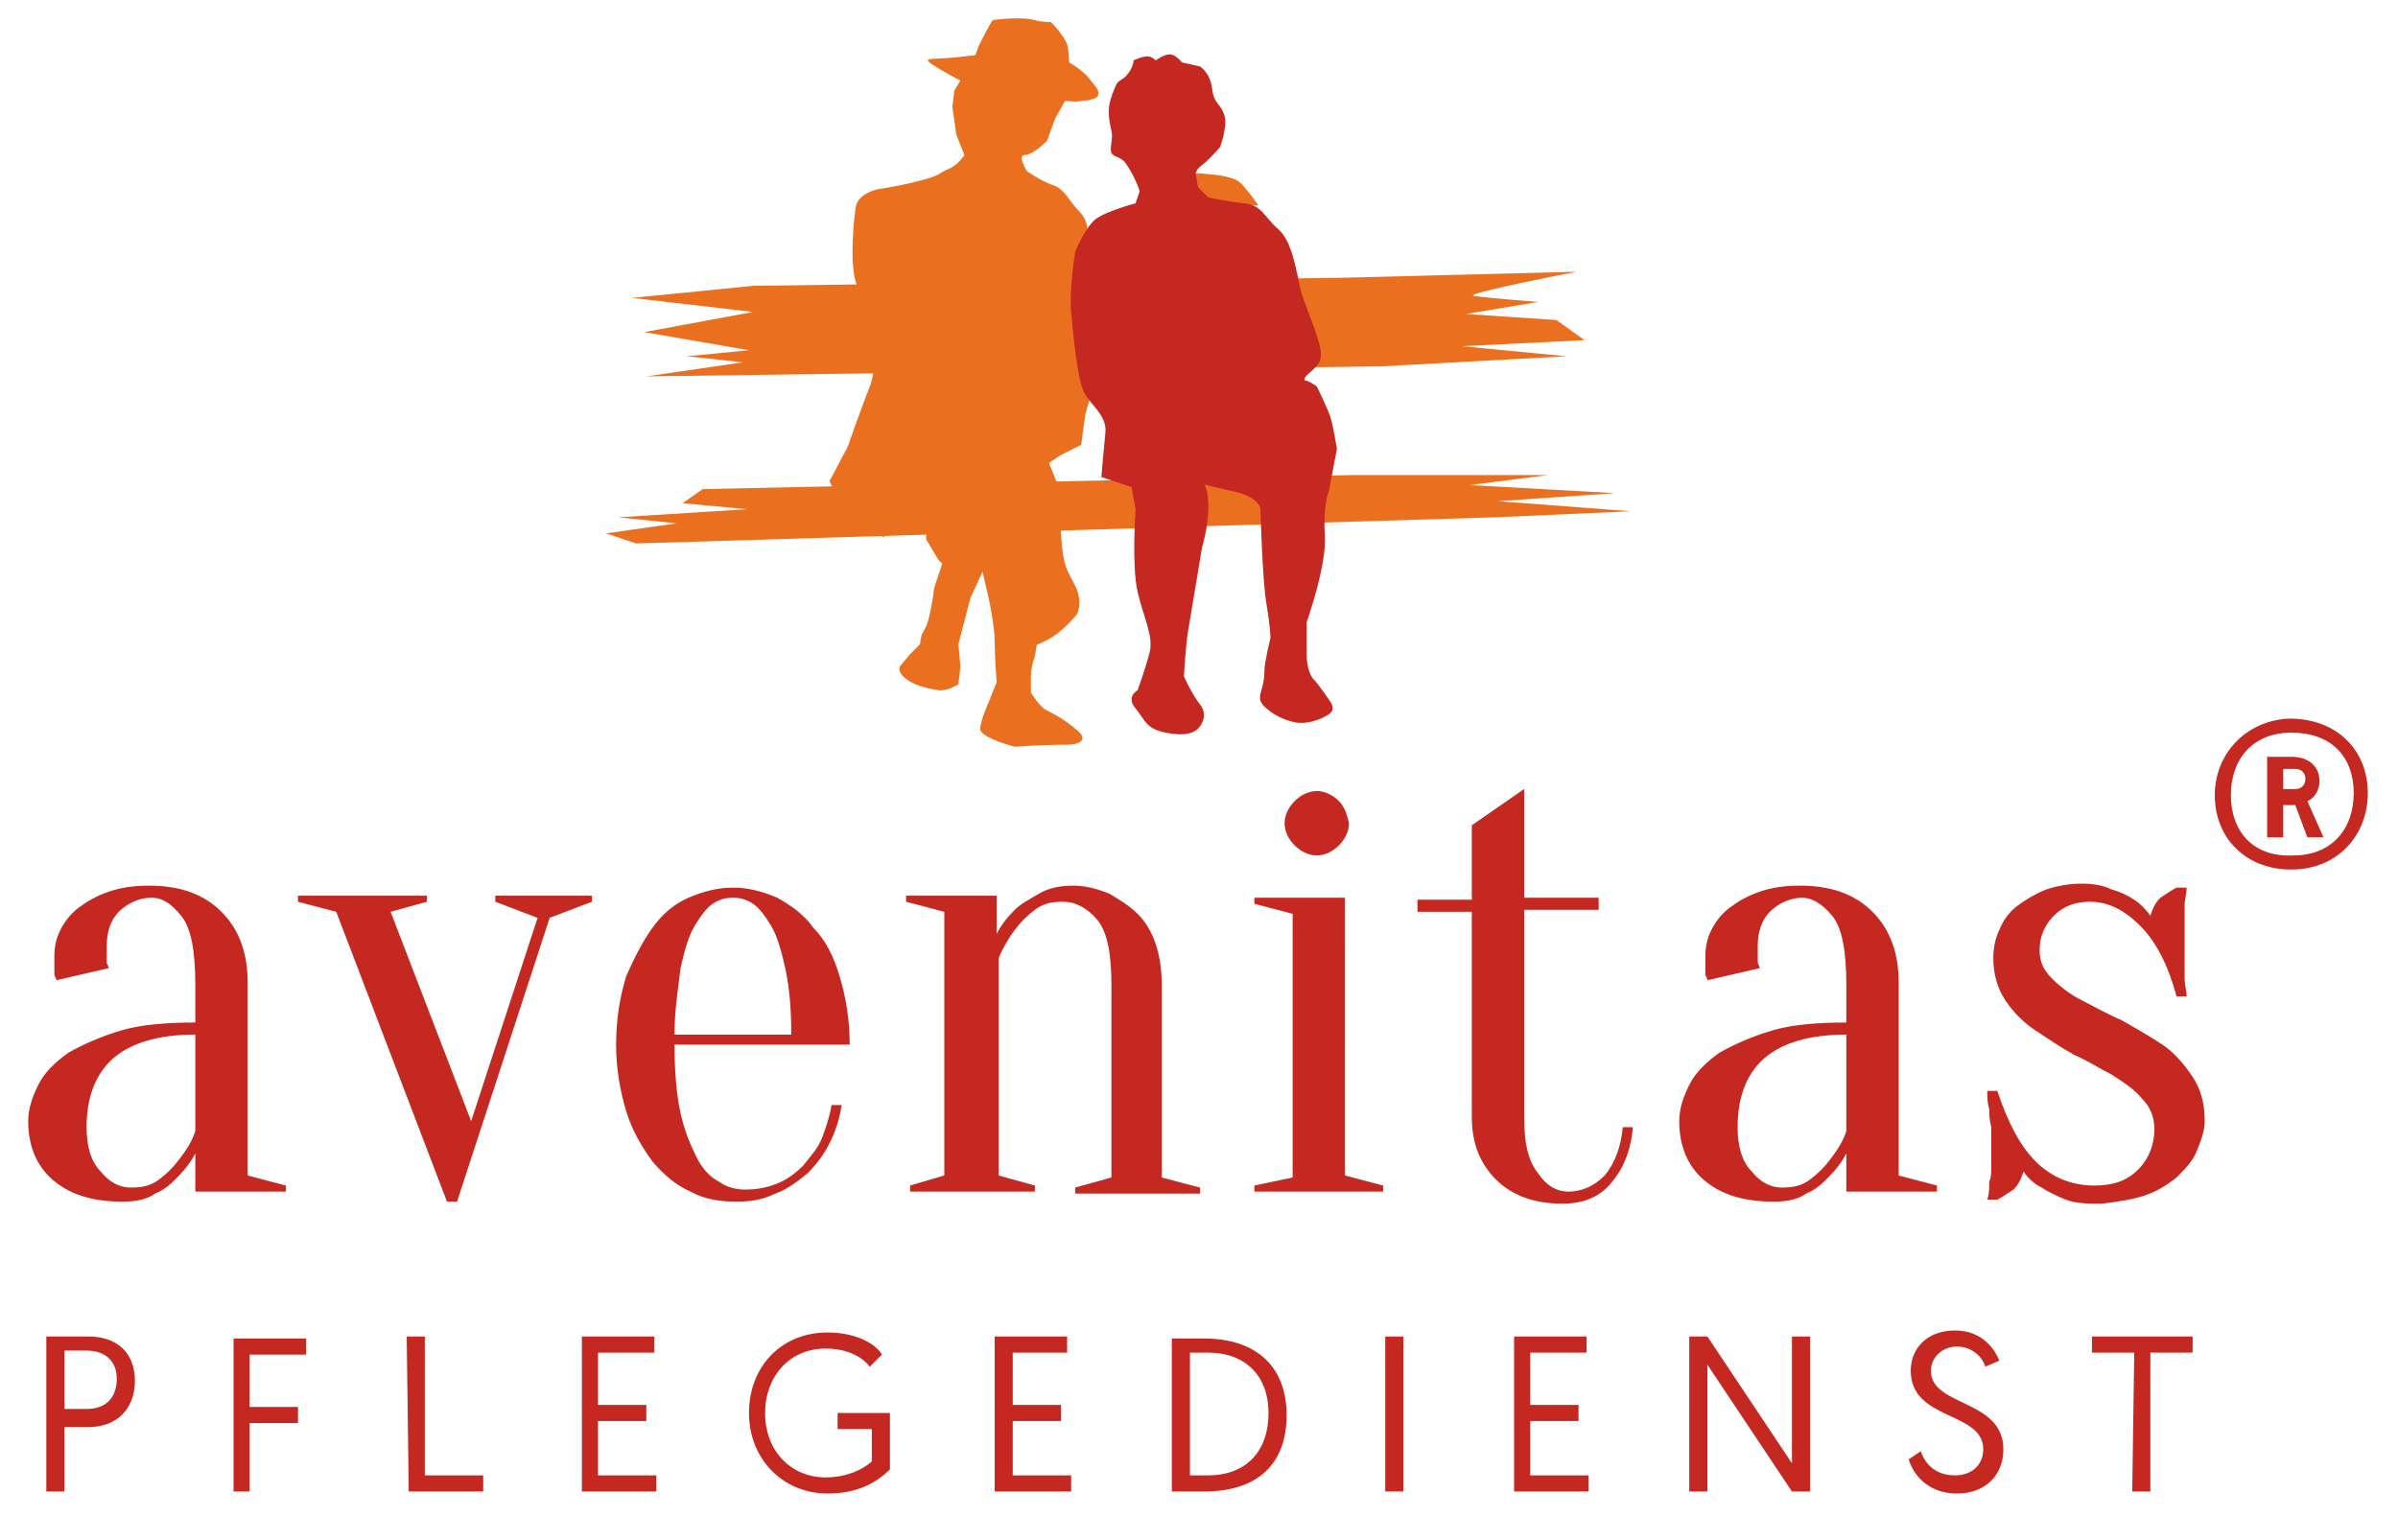<?xml version="1.0" encoding="utf-8"?>
<!-- Generator: Adobe Illustrator 19.2.0, SVG Export Plug-In . SVG Version: 6.00 Build 0)  -->
<svg version="1.1" id="Ebene_1" xmlns="http://www.w3.org/2000/svg" xmlns:xlink="http://www.w3.org/1999/xlink" x="0px" y="0px"
	 viewBox="0 0 119.1 76.5" style="enable-background:new 0 0 119.1 76.5;" xml:space="preserve">
<style type="text/css">
	.st0{fill:#C42821;}
	.st1{fill:#EA7020;}
</style>
<g>
	<g>
		<path class="st0" d="M110.8,39.5c0-1.8,1.1-3.1,3-3.1c2,0,3.1,1.2,3.1,3s-1.1,3.1-3,3.1C111.9,42.6,110.8,41.3,110.8,39.5
			 M110,39.5c0,2.1,1.5,3.7,3.8,3.7s3.8-1.7,3.8-3.8s-1.5-3.7-3.9-3.7C111.5,35.8,110,37.5,110,39.5 M114,38.2
			c0.3,0,0.5,0.2,0.5,0.5s-0.2,0.5-0.5,0.5h-0.6v-1H114L114,38.2z M114,40l0.6,1.6h0.8l-0.8-1.8c0.3-0.1,0.6-0.5,0.6-1
			c0-0.7-0.5-1.2-1.4-1.2h-1.2v4h0.8V40H114z M106.5,59.4c0.6-0.2,1.1-0.5,1.6-0.9c0.4-0.4,0.8-0.8,1-1.3s0.4-1,0.4-1.5
			c0-0.9-0.2-1.6-0.6-2.2c-0.4-0.6-0.9-1.2-1.5-1.6c-0.6-0.4-1.3-0.8-2-1.2c-0.7-0.3-1.4-0.7-2-1s-1.1-0.7-1.5-1.1
			c-0.4-0.4-0.6-0.8-0.6-1.4c0-0.6,0.2-1.2,0.7-1.7s1.1-0.7,1.8-0.7c0.9,0,1.7,0.4,2.5,1.2s1.4,2,1.8,3.5h0.5c0-0.3-0.1-0.6-0.1-0.9
			c0-0.3,0-0.5,0-0.9c0-0.3,0-0.7,0-1s0-0.6,0-0.9c0-0.3,0-0.6,0-0.8c0-0.3,0.1-0.6,0.1-0.9h-0.5c-0.2,0.1-0.5,0.3-0.8,0.5
			c-0.3,0.3-0.4,0.6-0.5,0.9c-0.2-0.3-0.5-0.6-0.8-0.8s-0.7-0.4-1.1-0.5c-0.4-0.2-0.9-0.3-1.5-0.3s-1.2,0.1-1.8,0.3
			c-0.5,0.2-1,0.5-1.4,0.8s-0.7,0.7-0.9,1.2c-0.2,0.4-0.3,0.9-0.3,1.4c0,0.8,0.2,1.5,0.6,2.1s0.9,1.1,1.5,1.5s1.2,0.8,1.9,1.2
			c0.7,0.3,1.3,0.7,1.9,1c0.6,0.4,1.1,0.7,1.5,1.2c0.4,0.4,0.6,0.9,0.6,1.5c0,0.8-0.3,1.5-0.8,2c-0.6,0.6-1.3,0.8-2.2,0.8
			c-1.1,0-2.1-0.4-2.9-1.2s-1.4-2-1.9-3.5h-0.5c0,0.3,0,0.6,0.1,0.9c0,0.3,0,0.5,0.1,0.9c0,0.3,0,0.6,0,1c0,0.3,0,0.6,0,0.9
			c0,0.3,0,0.6-0.1,0.8c0,0.3,0,0.6-0.1,0.9h0.5c0.2-0.1,0.5-0.3,0.8-0.5c0.3-0.3,0.4-0.6,0.5-0.9c0.2,0.3,0.5,0.6,0.9,0.8
			c0.3,0.2,0.7,0.4,1.2,0.6c0.5,0.2,1.1,0.2,1.8,0.2C105.2,59.7,105.9,59.6,106.5,59.4 M91,45.5c0.5,0.6,0.7,1.8,0.7,3.4v1.9
			c-1.4,0-2.7,0.1-3.7,0.4c-1,0.3-1.9,0.7-2.6,1.1c-0.7,0.5-1.2,1-1.5,1.6s-0.5,1.2-0.5,1.8c0,1.2,0.4,2.2,1.2,2.9
			c0.8,0.7,1.9,1.1,3.5,1.1c0.6,0,1.2-0.1,1.6-0.4c0.5-0.2,0.8-0.5,1.1-0.8c0.4-0.4,0.7-0.8,0.9-1.2v1.9h4.5v-0.3l-1.9-0.5v-9.6
			c0-1.4-0.4-2.6-1.3-3.5S90.9,44,89.4,44c-0.8,0-1.4,0.1-2,0.3s-1.1,0.5-1.5,0.8s-0.7,0.7-0.9,1.1c-0.2,0.4-0.3,0.8-0.3,1.3
			c0,0.2,0,0.4,0,0.5s0,0.2,0,0.4c0,0.1,0.1,0.2,0.1,0.3l2.6-0.6c0-0.1-0.1-0.2-0.1-0.3s0-0.2,0-0.4c0-0.1,0-0.3,0-0.4
			c0-0.7,0.2-1.3,0.6-1.7s1-0.7,1.6-0.7C90,44.6,90.5,44.9,91,45.5 M91.7,56.2c-0.2,0.6-0.5,1-0.8,1.4s-0.6,0.7-1,1S89.1,59,88.5,59
			s-1.1-0.3-1.5-0.8c-0.5-0.5-0.7-1.3-0.7-2.2c0-1.4,0.4-2.6,1.3-3.4c0.9-0.8,2.3-1.2,4.1-1.2V56.2z M75.7,44.6v-5.4L73.1,41v3.7
			h-2.7v0.6h2.7v10.2c0,1.3,0.4,2.3,1.2,3.1c0.8,0.8,1.9,1.2,3.3,1.2c1,0,1.8-0.3,2.4-1s1-1.6,1.1-2.8h-0.5c-0.1,1-0.4,1.8-0.9,2.4
			c-0.5,0.5-1.1,0.8-1.8,0.8c-0.6,0-1.1-0.3-1.5-0.9c-0.5-0.6-0.7-1.5-0.7-2.8V45.2h3.7v-0.6C79.4,44.6,75.7,44.6,75.7,44.6z
			 M66.5,39.8c-0.3-0.3-0.7-0.5-1.1-0.5s-0.8,0.2-1.1,0.5c-0.3,0.3-0.5,0.7-0.5,1.1c0,0.4,0.2,0.8,0.5,1.1s0.7,0.5,1.1,0.5
			s0.8-0.2,1.1-0.5c0.3-0.3,0.5-0.7,0.5-1.1C66.9,40.5,66.8,40.1,66.5,39.8 M62.3,58.9v0.3h6.4v-0.3l-1.9-0.5V44.6h-4.5v0.3l1.9,0.5
			v13.1L62.3,58.9z M45.2,58.9v0.3h6.2v-0.3l-1.8-0.5V47.6c0.2-0.5,0.5-1,0.8-1.4s0.6-0.7,1-1s0.8-0.4,1.4-0.4
			c0.6,0,1.2,0.3,1.7,0.9c0.5,0.6,0.7,1.7,0.7,3.2v9.6L53.4,59v0.3h6.2V59l-1.9-0.5v-9.6c0-0.7-0.1-1.4-0.3-2s-0.5-1.1-0.9-1.5
			s-0.9-0.7-1.4-1C54.6,44.2,54,44,53.3,44c-0.6,0-1.2,0.1-1.7,0.4c-0.5,0.3-0.9,0.5-1.2,0.8c-0.4,0.4-0.7,0.8-0.9,1.2v-1.9H45v0.3
			l1.9,0.5v13.1L45.2,58.9z M37.4,44.9c0.3,0.2,0.6,0.6,0.9,1.1c0.3,0.5,0.5,1.2,0.7,2.1c0.2,0.9,0.3,2,0.3,3.3h-5.8
			c0-1.3,0.2-2.4,0.3-3.3c0.2-0.9,0.4-1.6,0.7-2.1s0.6-0.9,0.9-1.1c0.3-0.2,0.6-0.3,1-0.3S37.1,44.7,37.4,44.9 M42.2,51.9
			c0-1.3-0.2-2.4-0.5-3.4s-0.7-1.8-1.3-2.4c-0.5-0.7-1.1-1.1-1.8-1.5c-0.7-0.3-1.4-0.5-2.2-0.5s-1.5,0.2-2.2,0.5s-1.3,0.8-1.8,1.5
			s-0.9,1.5-1.3,2.4c-0.3,1-0.5,2.1-0.5,3.4c0,1.2,0.2,2.3,0.5,3.3s0.8,1.8,1.3,2.5c0.6,0.7,1.2,1.2,1.9,1.5
			c0.7,0.4,1.5,0.5,2.3,0.5c0.7,0,1.3-0.1,1.9-0.4c0.6-0.2,1.1-0.6,1.6-1c0.4-0.4,0.8-0.9,1.1-1.5s0.5-1.2,0.6-1.9h-0.5
			c-0.1,0.6-0.3,1.2-0.5,1.7s-0.6,0.9-0.9,1.3c-0.4,0.4-0.8,0.7-1.3,0.9s-1,0.3-1.6,0.3c-0.4,0-0.9-0.1-1.3-0.4
			c-0.4-0.2-0.8-0.6-1.1-1.2c-0.3-0.6-0.6-1.3-0.8-2.2s-0.3-2.1-0.3-3.4C33.5,51.9,42.2,51.9,42.2,51.9z M22.2,59.7h0.5l4.6-14.1
			l2.1-0.8v-0.3h-4.8v0.3l2.1,0.8l-3.3,10.1l-4-10.4l1.8-0.5v-0.3h-6.4v0.3l1.9,0.5L22.2,59.7z M9,45.5c0.5,0.6,0.7,1.8,0.7,3.4v1.9
			c-1.4,0-2.7,0.1-3.7,0.4c-1,0.3-1.9,0.7-2.6,1.1c-0.7,0.5-1.2,1-1.5,1.6s-0.5,1.2-0.5,1.8c0,1.2,0.4,2.2,1.2,2.9s1.9,1.1,3.5,1.1
			c0.6,0,1.2-0.1,1.6-0.4c0.5-0.2,0.8-0.5,1.1-0.8c0.4-0.4,0.7-0.8,0.9-1.2v1.9h4.5v-0.3l-1.9-0.5v-9.6c0-1.4-0.4-2.6-1.3-3.5
			C10.1,44.4,8.9,44,7.4,44c-0.8,0-1.4,0.1-2,0.3s-1.1,0.5-1.5,0.8S3.2,45.8,3,46.2c-0.2,0.4-0.3,0.8-0.3,1.3c0,0.2,0,0.4,0,0.5
			s0,0.2,0,0.4c0,0.1,0.1,0.2,0.1,0.3l2.6-0.6c0-0.1-0.1-0.2-0.1-0.3s0-0.2,0-0.4c0-0.1,0-0.3,0-0.4c0-0.7,0.2-1.3,0.6-1.7
			s1-0.7,1.6-0.7S8.5,44.9,9,45.5 M9.7,56.2c-0.2,0.6-0.5,1-0.8,1.4s-0.6,0.7-1,1C7.5,58.9,7.1,59,6.5,59S5.4,58.7,5,58.2
			c-0.5-0.5-0.7-1.3-0.7-2.2c0-1.4,0.4-2.6,1.3-3.4c0.9-0.8,2.3-1.2,4.1-1.2C9.7,51.4,9.7,56.2,9.7,56.2z"/>
		<path class="st0" d="M105.9,74.1h0.9v-6.9h2.1v-0.8h-5v0.8h2.1L105.9,74.1L105.9,74.1z M94.8,72.5c0.2,0.7,0.9,1.7,2.4,1.7
			c1.4,0,2.3-0.9,2.3-2.2c0-2.5-3.6-2.1-3.6-3.9c0-0.6,0.5-1.2,1.3-1.2s1.3,0.6,1.4,1l0.7-0.3c-0.2-0.5-0.8-1.5-2.2-1.5
			c-1.4,0-2.2,0.9-2.2,2c0,2.5,3.6,2,3.6,3.9c0,0.8-0.6,1.3-1.4,1.3c-1,0-1.5-0.6-1.7-1.2L94.8,72.5z M83.9,74.1h0.9v-6.3l4.2,6.3
			h0.9v-7.7H89v6.3l-4.2-6.3h-0.9V74.1z M75.1,74.1h3.8v-0.8H76v-2.7h2.4v-0.8H76v-2.6h2.8v-0.8h-3.6v7.7H75.1z M68.8,74.1h0.9v-7.7
			h-0.9V74.1z M59.1,73.3v-6.1H60c1.8,0,3,1.1,3,3c0,2-1.2,3.1-3,3.1H59.1z M58.2,74.1h1.6c2.6,0,4.1-1.3,4.1-3.8
			c0-2.4-1.5-3.8-4.1-3.8h-1.6V74.1z M49.4,74.1h3.8v-0.8h-2.9v-2.7h2.4v-0.8h-2.4v-2.6H53v-0.8h-3.6V74.1z M41.1,66.2
			c-2.3,0-3.9,1.7-3.9,4s1.7,4,3.9,4c1.3,0,2.3-0.4,3.1-1.2v-2.8h-2.6V71h1.7v1.6c-0.2,0.2-1,0.8-2.3,0.8c-1.7,0-3-1.3-3-3.2
			c0-1.8,1.2-3.2,3-3.2c1.2,0,1.9,0.5,2.2,0.9l0.6-0.6C43.6,66.9,42.7,66.2,41.1,66.2L41.1,66.2z M28.8,74.1h3.8v-0.8h-2.9v-2.7h2.4
			v-0.8h-2.4v-2.6h2.8v-0.8h-3.6v7.7H28.8z M20.3,74.1H24v-0.8h-2.9v-6.9h-0.9L20.3,74.1L20.3,74.1z M11.5,74.1h0.9v-3.4h2.4v-0.8
			h-2.4v-2.6h2.8v-0.8h-3.6v7.6H11.5z M3.2,70v-2.9h1.1c0.9,0,1.5,0.5,1.5,1.4S5.3,70,4.3,70H3.2z M2.3,74.1h0.9v-3.2h1.2
			c1.4,0,2.3-0.9,2.3-2.3s-0.9-2.2-2.3-2.2H2.3V74.1z"/>
	</g>
	<polygon class="st1" points="31.6,27 74.3,25.7 81,25.4 74.4,24.9 80.2,24.5 73,24.1 76.9,23.6 67.2,23.6 34.9,24.3 33.9,25 
		37.1,25.3 30.7,25.7 33.6,26 30.1,26.5 	"/>
	<g>
		<path class="st1" d="M37.4,14.2l29.2-0.4l11.7-0.3c0,0-5.7,1.1-5.1,1.2c0.6,0.1,3.2,0.3,3.2,0.3l-3.6,0.6l4.5,0.3l1.4,1l-6.1,0.3
			l5.2,0.5l-9.2,0.5l-36.5,0.5l4.8-0.7l-2.8-0.3l3.1-0.3L32,16.5l5.4-1l-6-0.7L37.4,14.2z"/>
		<path class="st1" d="M49.3,1c0,0-0.2,0.3-0.6,1.1c-0.4,0.8,0,0.6-0.8,0.7c-1.5,0.2-2.2,0-1.6,0.4C46.9,3.6,47.7,4,47.7,4l-0.3,0.5
			l-0.1,0.8l0.2,1.4l0.4,1c0,0-0.3,0.5-0.8,0.7S46.8,8.7,45.6,9s-2,0.4-2,0.4s-1,0.2-1.1,0.9s-0.3,2.7,0,3.7s0.9,2.2,0.9,2.2
			s0.2,2-0.2,3s-1.1,3-1.1,3l-0.9,1.7l0.5,1.1c0,0,0.9-0.2,1.4,0.7c0.5,0.9,0.8,1,0.8,1l0.3-1.5l0.8-0.1l1,0.5v1.2l0.6,1l0.2,0.2
			l-0.4,1.2c0,0-0.2,1.7-0.5,2.1c-0.2,0.3-0.2,0.7-0.2,0.7l-0.5,0.5l-0.5,0.6c0,0-0.2,0.3,0.4,0.7c0.6,0.4,1.6,0.5,1.6,0.5
			s0.2,0,0.5-0.1c0.2-0.1,0.4-0.2,0.4-0.2l0.1-0.9L47.6,32l0.6-2.3l0.6-1.3l0.3,1.3c0,0,0.3,1.4,0.3,2.1c0,0.8,0.1,2.1,0.1,2.1
			l-0.4,1c0,0-0.5,1.1-0.4,1.4c0.1,0.2,0.6,0.5,1.7,0.8C51.7,37,52.8,37,53,37c0.5,0,1.2-0.2,0.4-0.8c-0.6-0.5-1-0.7-1.4-0.9
			s-0.8-0.9-0.8-0.9s0-0.3,0-0.8s0.2-1,0.2-1l0.1-0.6c0,0-0.3,0.2,0.5-0.2s1.5-1.3,1.5-1.3s0.3-0.6-0.1-1.4
			c-0.4-0.8-0.6-0.9-0.7-2.5C52.6,25,52.5,24,52.5,24l-0.4-1l0.6-0.4l1-0.5l0.2-1.5l0.4-1.4l4.9-7.2l2.3-1.8h1c0,0-0.7-1-1-1.2
			s-1-0.3-1-0.3l-1-0.1l-0.8,0.2l-1.4,1.3L54,11.6c0,0,0.1-0.6-0.4-1.1s-0.7-1.1-1.3-1.3S51,8.5,51,8.5s-0.5-0.8-0.1-0.8S52,7,52,7
			l0.4-1.1L52.9,5c0,0,0.5,0.1,0.9,0c0.3,0,0.6-0.1,0.7-0.2c0.2-0.3-0.2-0.6-0.4-0.9c-0.3-0.4-1-0.8-1-0.8s0-0.5-0.1-0.9
			c-0.2-0.5-0.8-1.1-0.8-1.1s-0.5,0-0.8-0.1C50.6,0.8,49.3,1,49.3,1"/>
		<path class="st0" d="M65.6,17.7c0.1-0.6-0.8-2.5-1-3.3s-0.4-2.4-1.1-3c-0.7-0.6-0.8-1.2-1.7-1.3C60.8,10,60,9.8,60,9.8l-0.5-0.5
			l-0.1-0.6c0,0-0.1-0.2,0.3-0.5c0.4-0.3,0.9-0.9,0.9-0.9s0.4-1.1,0.2-1.6c-0.2-0.6-0.5-0.5-0.6-1.3s-0.6-1.1-0.6-1.1l-0.9-0.2
			c0,0-0.3-0.4-0.6-0.4S57.4,3,57.4,3S57.2,2.8,57,2.8c-0.3,0-0.7,0.2-0.7,0.2s0,0.4-0.4,0.8C55.7,4,55.5,4,55.4,4.3
			C55,5.2,55,5.6,55.2,6.5c0.1,0.4-0.1,0.8,0,1.1c0.1,0.2,0.5,0.2,0.7,0.5c0.5,0.7,0.7,1.4,0.7,1.4l-0.2,0.6c0,0-1.5,0.4-2,0.8
			c-0.5,0.4-1,1.6-1,1.6s-0.3,1.9-0.2,3s0.3,3.2,0.6,3.9s1.2,1.2,1.1,2.1c-0.1,1-0.2,2.2-0.2,2.2l1.5,0.5l0.2,1.1
			c0,0-0.2,2.8,0.1,4.1c0.3,1.3,0.8,2.2,0.6,3c-0.2,0.8-0.6,1.9-0.6,1.9s-0.6,0.3-0.1,0.9c0.5,0.6,0.5,1,1.5,1.2s1.4,0,1.6-0.2
			c0.2-0.2,0.5-0.7,0.1-1.2s-0.8-1.4-0.8-1.4s0.1-1.6,0.2-2.2c0.1-0.6,0.7-4.2,0.7-4.2s0.4-1.3,0.3-2.4c-0.1-1.1-0.5-0.8-0.5-0.8
			s0.4,0.1,1.7,0.4c1.4,0.3,1.4,0.9,1.4,0.9s0.1,3.6,0.3,4.7c0.2,1.2,0.2,1.7,0.2,1.7s-0.3,1.2-0.3,1.6c0,1.1-0.5,1.3,0,1.8
			c0.4,0.4,1,0.7,1.6,0.8c0.7,0.1,1.5-0.3,1.7-0.5s0-0.5,0-0.5s-0.6-0.9-0.9-1.2c-0.3-0.4-0.3-1.1-0.3-1.1v-1.7c0,0,1-2.8,0.9-4.3
			s0.2-2.2,0.2-2.2l0.4-2.1c0,0-0.2-1.2-0.3-1.5c-0.1-0.4-0.7-1.6-0.7-1.6s-0.4-0.3-0.6-0.3C64.7,18.6,65.6,18.3,65.6,17.7"/>
	</g>
</g>
</svg>
